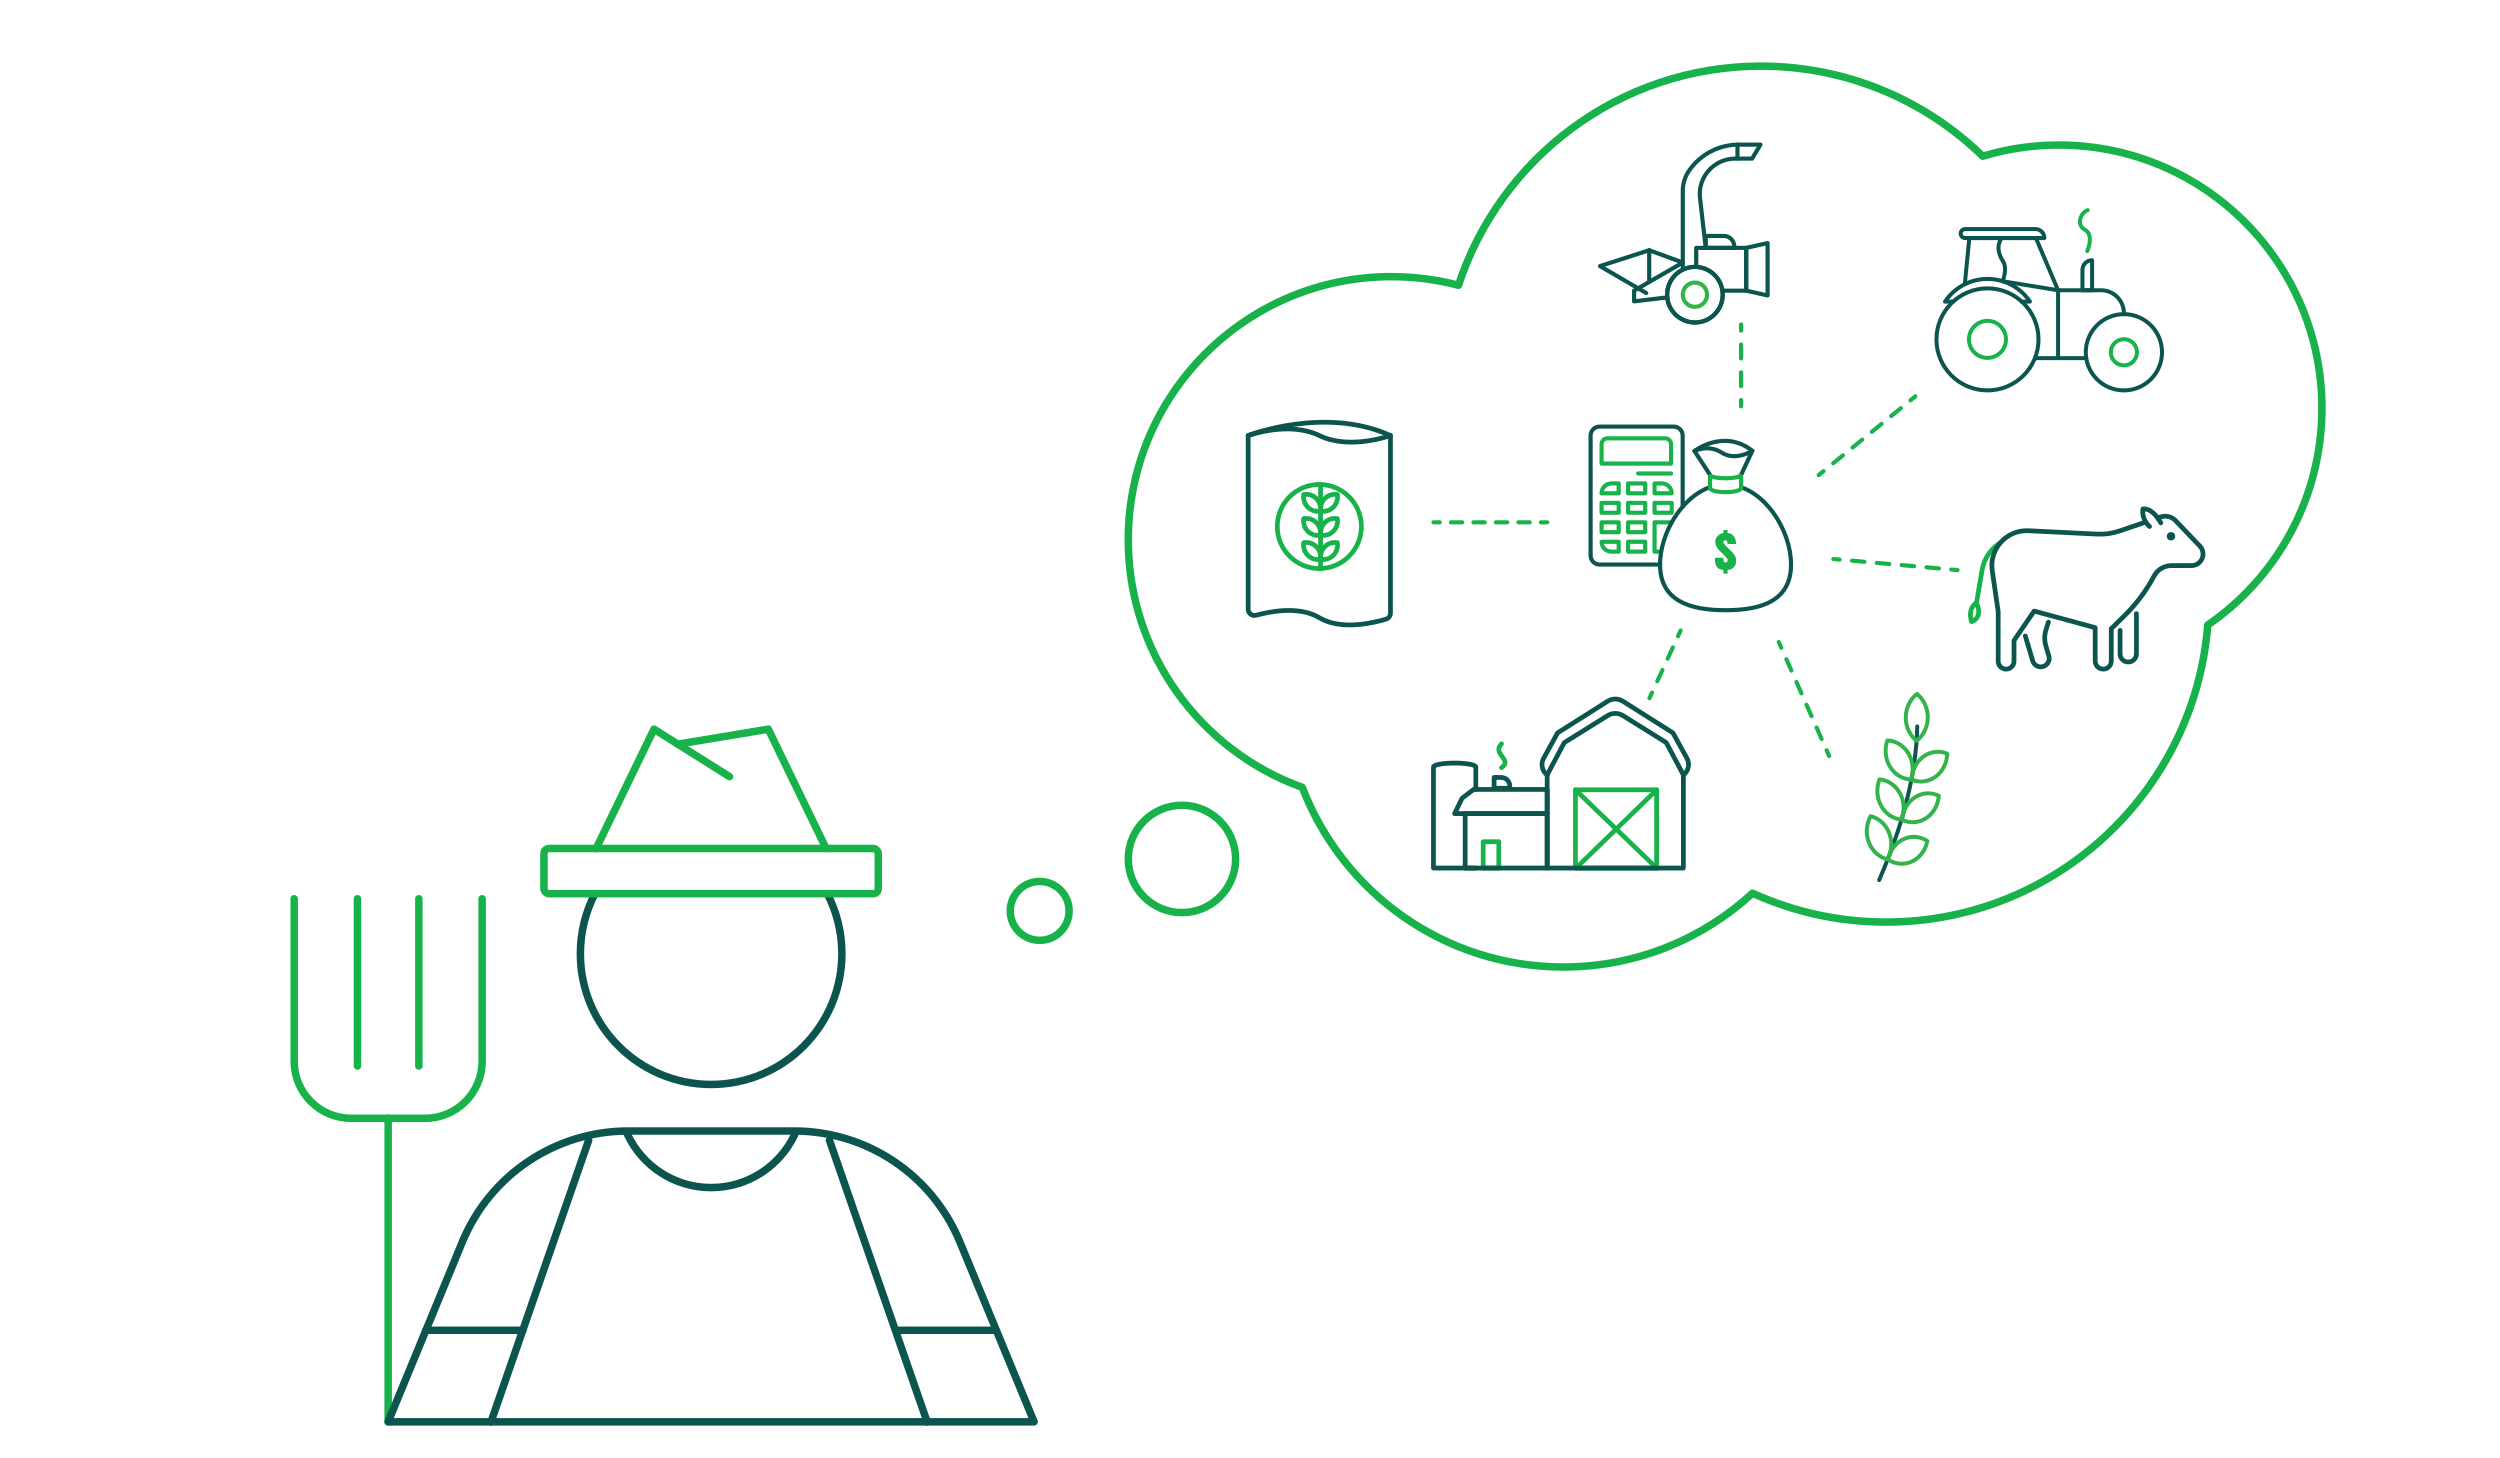<?xml version="1.0" encoding="UTF-8"?><svg id="Layer_1" xmlns="http://www.w3.org/2000/svg" viewBox="0 0 1200 700"><defs><style>.cls-1,.cls-2,.cls-3,.cls-4,.cls-5,.cls-6,.cls-7,.cls-8,.cls-9,.cls-10,.cls-11,.cls-12,.cls-13,.cls-14,.cls-15{fill:none;stroke-linecap:round;stroke-linejoin:round;}.cls-1,.cls-2,.cls-8,.cls-9,.cls-11,.cls-12,.cls-14,.cls-15{stroke:#18b24b;}.cls-1,.cls-4{stroke-width:1.93px;}.cls-2{stroke-dasharray:0 0 6.66 6.66;}.cls-2,.cls-3,.cls-6,.cls-9,.cls-11,.cls-14,.cls-15{stroke-width:2px;}.cls-3,.cls-4,.cls-5,.cls-10,.cls-13{stroke:#0c554f;}.cls-5,.cls-7{stroke-width:1.91px;}.cls-6,.cls-7{stroke:#32b44a;}.cls-8,.cls-13{stroke-width:2.28px;}.cls-9{stroke-dasharray:0 0 5.4 5.4;}.cls-10,.cls-12{stroke-width:3.61px;}.cls-16{fill:#18b24b;}.cls-17{fill:#0c554f;}.cls-14{stroke-dasharray:0 0 5.98 5.98;}.cls-15{stroke-dasharray:0 0 5.95 5.95;}</style></defs><g><path class="cls-12" d="m231.42,431.42v78c0,15.11-12.25,27.36-27.36,27.36h-35.49c-15.11,0-27.36-12.25-27.36-27.36v-78"/><line class="cls-12" x1="201.05" y1="431.42" x2="201.05" y2="511.67"/><line class="cls-12" x1="171.58" y1="431.42" x2="171.58" y2="511.67"/><line class="cls-12" x1="186.32" y1="536.78" x2="186.32" y2="682.48"/><path class="cls-10" d="m397.11,428.97c4.46,8.63,6.99,18.42,6.99,28.81,0,34.66-28.1,62.76-62.76,62.76s-62.76-28.1-62.76-62.76c0-10.38,2.52-20.18,6.99-28.81"/><path class="cls-10" d="m381.47,544.57c-7.09,15.05-22.39,25.47-40.13,25.47s-33.03-10.41-40.12-25.45"/><path class="cls-10" d="m359.94,682.48h-173.62l35.6-86.34c13.29-32.23,44.71-53.26,79.57-53.26h79.69c34.86,0,66.28,21.03,79.57,53.26l35.6,86.34h-144.05"/><line class="cls-10" x1="445.01" y1="682.48" x2="398.15" y2="547.34"/><line class="cls-10" x1="235.69" y1="682.48" x2="282.55" y2="547.34"/><line class="cls-10" x1="204.44" y1="638.53" x2="250.93" y2="638.53"/><line class="cls-10" x1="430.57" y1="638.53" x2="477.05" y2="638.53"/><rect class="cls-12" x="261.09" y="407.28" width="160.49" height="21.69" rx="2.45" ry="2.45"/><polyline class="cls-12" points="286.15 407.28 313.91 350 350.19 372.8"/><polyline class="cls-12" points="396.53 407.28 368.78 350 325.37 357.21"/></g><path class="cls-12" d="m1114.52,195.91c0-69.75-56.54-126.29-126.29-126.29-12.7,0-24.95,1.88-36.51,5.37-27.51-26.75-65.06-43.24-106.47-43.24-67.75,0-125.19,44.12-145.18,105.19-10.28-2.7-21.08-4.15-32.21-4.15-69.75,0-126.29,56.54-126.29,126.29,0,54.74,34.83,101.34,83.54,118.87,19.29,50.41,68.11,86.21,125.3,86.21,35.03,0,66.91-13.43,90.8-35.42,19.54,8.89,41.24,13.85,64.1,13.85,81.4,0,148.13-62.79,154.41-142.57,33.1-22.77,54.8-60.9,54.8-104.11Z"/><circle class="cls-12" cx="567.33" cy="412.29" r="25.76"/><circle class="cls-12" cx="499.05" cy="437.23" r="14.13"/><g><circle class="cls-4" cx="953.99" cy="162.9" r="24.49"/><circle class="cls-1" cx="953.99" cy="162.9" r="8.88"/><circle class="cls-1" cx="1019.47" cy="169.09" r="6.28"/><circle class="cls-4" cx="1019.47" cy="169.09" r="18.3"/><line class="cls-4" x1="977.06" y1="171.9" x2="1001.39" y2="171.9"/><path class="cls-4" d="m987.88,171.78v-32.46h20.62c6.06,0,10.97,4.91,10.97,10.97v.5"/><polyline class="cls-4" points="987.88 139.33 977.23 114.26 945.27 114.26 943.14 136.14"/><path class="cls-4" d="m943.28,109.96h33.72c2.37,0,4.3,1.93,4.3,4.3h-38.02c-1.19,0-2.15-.96-2.15-2.15h0c0-1.19.96-2.15,2.15-2.15Z"/><path class="cls-4" d="m970.45,144.77h3.91c-4.39-6.57-11.87-10.89-20.37-10.89s-15.97,4.32-20.37,10.89h3.91"/><path class="cls-4" d="m1004.2,124.92h0v14.41h-4.62v-9.79c0-2.55,2.07-4.62,4.62-4.62Z"/><path class="cls-1" d="m1001.87,120.53s3.48-7.74-1.14-10.27c-4.33-2.37-2.01-8.15,1.36-9.4"/><path class="cls-4" d="m960.81,114.26s-3.82,4.26.63,11.16c2.33,3.61-.19,9.56-.19,9.56l26.64,4.35"/></g><g><rect class="cls-8" x="756.21" y="379.13" width="38.97" height="37.54"/><rect class="cls-8" x="711.93" y="404.03" width="7.49" height="12.64"/><path class="cls-13" d="m708.38,378.94v-10.78c0-1.05-4.55-1.89-10.16-1.89s-10.16.85-10.16,1.89v48.51h20.32"/><line class="cls-8" x1="756.21" y1="379.13" x2="795.18" y2="416.67"/><line class="cls-8" x1="756.93" y1="416.25" x2="795.18" y2="379.13"/><path class="cls-13" d="m808.03,371.95h0c2.47-1.85,3.2-5.23,1.71-7.93l-6.71-12.22-24.03-15.2c-2.24-1.42-5.1-1.42-7.34,0l-24.03,15.2-6.71,12.22c-1.48,2.7-.75,6.08,1.71,7.93h0"/><path class="cls-13" d="m808.03,416.67h-65.39v-44.72l8.21-15.49,20.85-12.99c2.22-1.38,5.04-1.38,7.26,0l20.85,12.99,8.21,15.49v44.72Z"/><rect class="cls-13" x="703.28" y="390.53" width="39.36" height="26.14"/><polygon class="cls-13" points="698.22 390.53 742.64 390.53 742.64 378.94 707.33 378.94 701.79 383.15 698.22 390.53"/><path class="cls-13" d="m717.17,373.18h3.4c2.28,0,4.13,1.85,4.13,4.13v1.06h-7.53v-5.19h0Z"/><path class="cls-8" d="m720.72,357.07c-4.79,4.91,5.66,7.6,0,11.4"/></g><g><line class="cls-8" x1="633.87" y1="232.54" x2="633.87" y2="272.91"/><path class="cls-8" d="m627.73,243.42c1.65,1.65,3.91,2.29,6.05,1.93.35-2.13-.29-4.4-1.93-6.05s-3.91-2.29-6.05-1.93c-.35,2.13.29,4.4,1.93,6.05Z"/><path class="cls-8" d="m640.01,243.42c-1.65,1.65-3.91,2.29-6.05,1.93-.35-2.13.29-4.4,1.93-6.05s3.91-2.29,6.05-1.93c.35,2.13-.29,4.4-1.93,6.05Z"/><path class="cls-8" d="m627.73,254.98c1.65,1.65,3.91,2.29,6.05,1.93.35-2.13-.29-4.4-1.93-6.05s-3.91-2.29-6.05-1.93c-.35,2.13.29,4.4,1.93,6.05Z"/><path class="cls-8" d="m640.01,254.98c-1.65,1.65-3.91,2.29-6.05,1.93-.35-2.13.29-4.4,1.93-6.05,1.65-1.65,3.91-2.29,6.05-1.93.35,2.13-.29,4.4-1.93,6.05Z"/><path class="cls-8" d="m627.73,266.54c1.65,1.65,3.91,2.29,6.05,1.93.35-2.13-.29-4.4-1.93-6.05-1.65-1.65-3.91-2.29-6.05-1.93-.35,2.13.29,4.4,1.93,6.05Z"/><path class="cls-8" d="m640.01,266.54c-1.65,1.65-3.91,2.29-6.05,1.93-.35-2.13.29-4.4,1.93-6.05s3.91-2.29,6.05-1.93c.35,2.13-.29,4.4-1.93,6.05Z"/><circle class="cls-8" cx="633.27" cy="252.72" r="20.18"/><path class="cls-13" d="m667.42,294.32c0,1.32-.86,2.49-2.12,2.87-5.68,1.72-21.55,5.63-32.03-.69-9.59-5.78-23.69-3.01-30.37-1.17-1.91.52-3.78-.92-3.78-2.9v-83.37s19.47-7.13,34.15,0c14.68,7.13,34.15,0,34.15,0v85.27Z"/><path class="cls-13" d="m599.12,209.05s36.7-14.34,68.3,0"/></g><g><path class="cls-13" d="m1017.64,302.61v11.29c0,2.13,1.73,3.86,3.86,3.86h.12c2.13,0,3.86-1.73,3.86-3.86v-19.35"/><path class="cls-13" d="m972.16,305.26l3.52,11.92c.65,2.19,2.98,3.42,5.15,2.7h0c2.09-.68,3.25-2.91,2.62-5.01l-1.42-4.77c-.78-2.6-.74-5.38.09-7.96l1.13-3.51"/><path class="cls-8" d="m948.71,289.41l2.69-15.81c.9-5.3,3.99-9.99,8.51-12.91h0"/><path class="cls-8" d="m948.71,289.41s-4.44,2.27-2.33,8.97c0,0,5.68-1.62,2.33-8.97Z"/><path class="cls-13" d="m1031.77,252.71s-3.92-3.1-3.16-8.39c0,0,4.13-1.17,8.6,6.67"/><circle class="cls-17" cx="1042.08" cy="257.42" r="2.01"/><path class="cls-13" d="m1029.96,250.59l-12.78,4.33c-3.36,1.14-6.91,1.63-10.46,1.46l-33.06-1.63c-5.07-.25-9.98,1.81-13.34,5.61h0c-3.28,3.69-4.76,8.64-4.05,13.52l2.86,19.68v23.82c0,2.1,1.7,3.8,3.8,3.8h0c2.1,0,3.8-1.7,3.8-3.8v-9.95l9.65-14.11,29.31,7.96v16.04c0,2.13,1.73,3.86,3.86,3.86h0c2.13,0,3.86-1.73,3.86-3.86v-15.56s6.4-6.29,6.4-6.29c5.43-5.35,10.05-11.46,13.7-18.15l.5-.92c1.65-3.03,4.82-4.91,8.27-4.91h9.63c2,0,3.84-1.07,4.82-2.81h0c1.2-2.13.87-4.79-.81-6.56l-11.67-12.23c-1.82-1.91-4.58-2.58-7.07-1.74l-1.5.51"/></g><g><circle class="cls-3" cx="813.56" cy="141.45" r="13.35"/><circle class="cls-3" cx="813.56" cy="141.45" r="13.35"/><circle class="cls-6" cx="813.56" cy="141.45" r="5.83"/><polyline class="cls-3" points="814.18 128.11 814.18 118.97 838.16 118.97 838.16 139.52 826.77 139.52"/><polygon class="cls-3" points="848.44 141.81 838.16 139.52 838.16 118.97 848.44 116.69 848.44 141.81"/><path class="cls-3" d="m807.74,128.11v-36.53c0-3.46,1.05-6.83,3.02-9.67h0c5.41-7.82,14.31-12.49,23.82-12.49h10.44l-3.99,6.7h-8.13c-5.94,0-11.45,3.1-14.54,8.18h0c-1.96,3.23-2.79,7.02-2.36,10.78l2.76,23.9"/><polyline class="cls-3" points="791.61 135.34 791.61 120.11 767.98 127.73 790.2 140.67"/><polyline class="cls-3" points="791.61 120.11 807.74 126.02 784.37 139.52 784.37 144.66 800.22 142.74"/><line class="cls-3" x1="833.99" y1="76.11" x2="833.99" y2="69.42"/><path class="cls-3" d="m818.75,113.26h8.7c2.76,0,5,2.24,5,5v.71h-13.7v-5.71h0Z"/></g><g><path class="cls-5" d="m920.28,348.68c-.52,24.08-7.47,48.73-18.28,73.76"/><path class="cls-7" d="m914.76,344.31c-.03,4.65,2.03,8.76,5.21,11.3,3.21-2.49,5.33-6.57,5.36-11.22.03-4.65-2.03-8.76-5.2-11.3-3.21,2.49-5.33,6.57-5.36,11.22Z"/><path class="cls-7" d="m924.53,392.72c-3.63,2.38-7.91,2.52-11.51.79.33-4.3,2.46-8.37,6.09-10.76s7.91-2.52,11.51-.79c-.33,4.3-2.46,8.37-6.09,10.76Z"/><path class="cls-7" d="m902.9,386.73c2.17,3.99,5.88,6.33,9.79,6.69,1.57-3.96,1.45-8.65-.72-12.64s-5.88-6.33-9.79-6.69c-1.57,3.96-1.45,8.65.72,12.64Z"/><path class="cls-7" d="m929.07,372.83c-3.52,2.57-7.79,2.94-11.46,1.41.13-4.31,2.08-8.5,5.6-11.07s7.79-2.94,11.46-1.41c-.13,4.31-2.08,8.5-5.6,11.07Z"/><path class="cls-7" d="m907.2,368.01c2.34,3.87,6.15,6.01,10.08,6.16,1.39-4.04,1.06-8.72-1.28-12.59-2.34-3.87-6.15-6.01-10.08-6.16-1.39,4.04-1.06,8.72,1.28,12.59Z"/><path class="cls-7" d="m917.8,413.48c-3.88,1.84-8.14,1.35-11.5-.88.84-4.22,3.44-7.94,7.33-9.78,3.88-1.84,8.14-1.35,11.5.88-.84,4.22-3.44,7.94-7.33,9.78Z"/><path class="cls-7" d="m897.08,404.41c1.67,4.27,5.06,7.13,8.9,8.05,2.03-3.7,2.47-8.37.8-12.64s-5.06-7.13-8.9-8.05c-2.03,3.7-2.47,8.37-.8,12.64Z"/></g><g><g><path class="cls-3" d="m796.83,270.98h-29.03c-2.38,0-4.31-1.93-4.31-4.31v-57.59c0-2.38,1.93-4.31,4.31-4.31h35.57c2.38,0,4.31,1.93,4.31,4.31v34.14"/><path class="cls-11" d="m771.57,210.4h27.73c1.55,0,2.81,1.26,2.81,2.81v9.3h-33.35v-9.3c0-1.55,1.26-2.81,2.81-2.81Z"/><path class="cls-11" d="m773.5,232.05h3.47v4.74h-8.21c0-2.62,2.12-4.74,4.74-4.74Z"/><rect class="cls-11" x="781.48" y="232.05" width="8.21" height="4.74"/><path class="cls-11" d="m794.2,232.05h3.47c2.62,0,4.74,2.12,4.74,4.74h-8.21v-4.74h0Z"/><rect class="cls-11" x="768.76" y="241.38" width="8.21" height="4.74"/><rect class="cls-11" x="781.48" y="241.38" width="8.21" height="4.74"/><rect class="cls-11" x="794.2" y="241.38" width="8.21" height="4.74"/><rect class="cls-11" x="768.76" y="250.72" width="8.21" height="4.74"/><rect class="cls-11" x="781.48" y="250.72" width="8.21" height="4.74"/><path class="cls-11" d="m768.76,260.05h8.21v4.74h-3.47c-2.62,0-4.74-2.12-4.74-4.74h0Z"/><rect class="cls-11" x="781.48" y="260.05" width="8.21" height="4.74"/><polyline class="cls-11" points="797.19 264.79 794.2 264.79 794.2 250.72 802.41 250.72"/><line class="cls-11" x1="786.29" y1="227.28" x2="802.11" y2="227.28"/></g><g><path class="cls-3" d="m835.71,233.84c4.52,1.59,8.65,4.54,12.17,8.3,1.17,1.26,2.28,2.6,3.3,4.02,5.29,7.3,8.52,16.47,8.52,24.8,0,12.4-7.18,18.28-17.6,20.63-.33.07-.66.15-1,.21-3.92.79-8.27,1.1-12.84,1.1-17.36,0-31.44-4.59-31.44-21.95,0-14.75,10.15-32.16,23.85-37.07"/><path class="cls-3" d="m820.83,227.97l-7.48-11.47s6.53-3.46,13.13.79c6.61,4.25,14.63-.91,14.63-.91l-5.4,11.59"/><path class="cls-3" d="m813.34,216.5s13.98-10.89,27.77-.13"/><path class="cls-11" d="m828.27,229.56c-3.22,0-5.96-.44-7-1.05-.2-.12-.44.03-.44.26v5.54c0,1.06,3.33,1.92,7.44,1.92s7.44-.86,7.44-1.92v-5.54c0-.23-.24-.38-.44-.26-1.04.61-3.78,1.05-7,1.05Z"/><path class="cls-16" d="m827.24,273.62c-1.45-.16-2.5-.66-3.14-1.51-.64-.85-.96-2.1-.96-3.76v-.65h4.07v.48c0,1.21.36,1.82,1.08,1.82.32,0,.56-.12.73-.37.17-.25.25-.55.25-.92,0-.27-.24-.67-.72-1.2l-3.35-3.4c-1.24-1.21-1.87-2.55-1.87-4,0-1.13.37-2.08,1.11-2.84.74-.76,1.67-1.24,2.79-1.45v-1.41h2.01v1.39c1.33.16,2.34.7,3.03,1.63.69.93,1.04,2.16,1.04,3.69h-4.17l-.02-.98c-.02-.21-.12-.39-.31-.56s-.41-.25-.65-.25c-.27,0-.5.08-.69.25s-.29.39-.29.66c0,.38.38.96,1.15,1.72l3.28,3.23c.53.51.95,1.11,1.28,1.8s.49,1.43.49,2.23c0,1.26-.38,2.28-1.15,3.05-.77.77-1.76,1.23-2.99,1.38v1.72h-2.01v-1.75Z"/></g></g><g><line class="cls-11" x1="742.65" y1="250.72" x2="739.65" y2="250.72"/><line class="cls-9" x1="734.25" y1="250.72" x2="693.76" y2="250.72"/><line class="cls-11" x1="691.06" y1="250.72" x2="688.06" y2="250.72"/></g><g><line class="cls-11" x1="835.71" y1="195.03" x2="835.71" y2="192.03"/><line class="cls-2" x1="835.71" y1="185.37" x2="835.71" y2="162.05"/><line class="cls-11" x1="835.71" y1="158.72" x2="835.71" y2="155.72"/></g><g><line class="cls-11" x1="872.99" y1="228.03" x2="875.31" y2="226.13"/><line class="cls-14" x1="879.95" y1="222.36" x2="914.71" y2="194.05"/><line class="cls-11" x1="917.02" y1="192.16" x2="919.35" y2="190.26"/></g><g><line class="cls-11" x1="880.02" y1="268.34" x2="883.01" y2="268.6"/><line class="cls-14" x1="888.96" y1="269.13" x2="933.62" y2="273.1"/><line class="cls-11" x1="936.59" y1="273.36" x2="939.58" y2="273.63"/></g><g><line class="cls-11" x1="853.82" y1="308.2" x2="855.03" y2="310.94"/><line class="cls-14" x1="857.45" y1="316.41" x2="875.57" y2="357.41"/><line class="cls-11" x1="876.78" y1="360.15" x2="877.99" y2="362.89"/></g><g><line class="cls-11" x1="806.7" y1="302.65" x2="805.45" y2="305.38"/><line class="cls-15" x1="802.96" y1="310.78" x2="794.24" y2="329.71"/><line class="cls-11" x1="793" y1="332.42" x2="791.74" y2="335.14"/></g></svg>